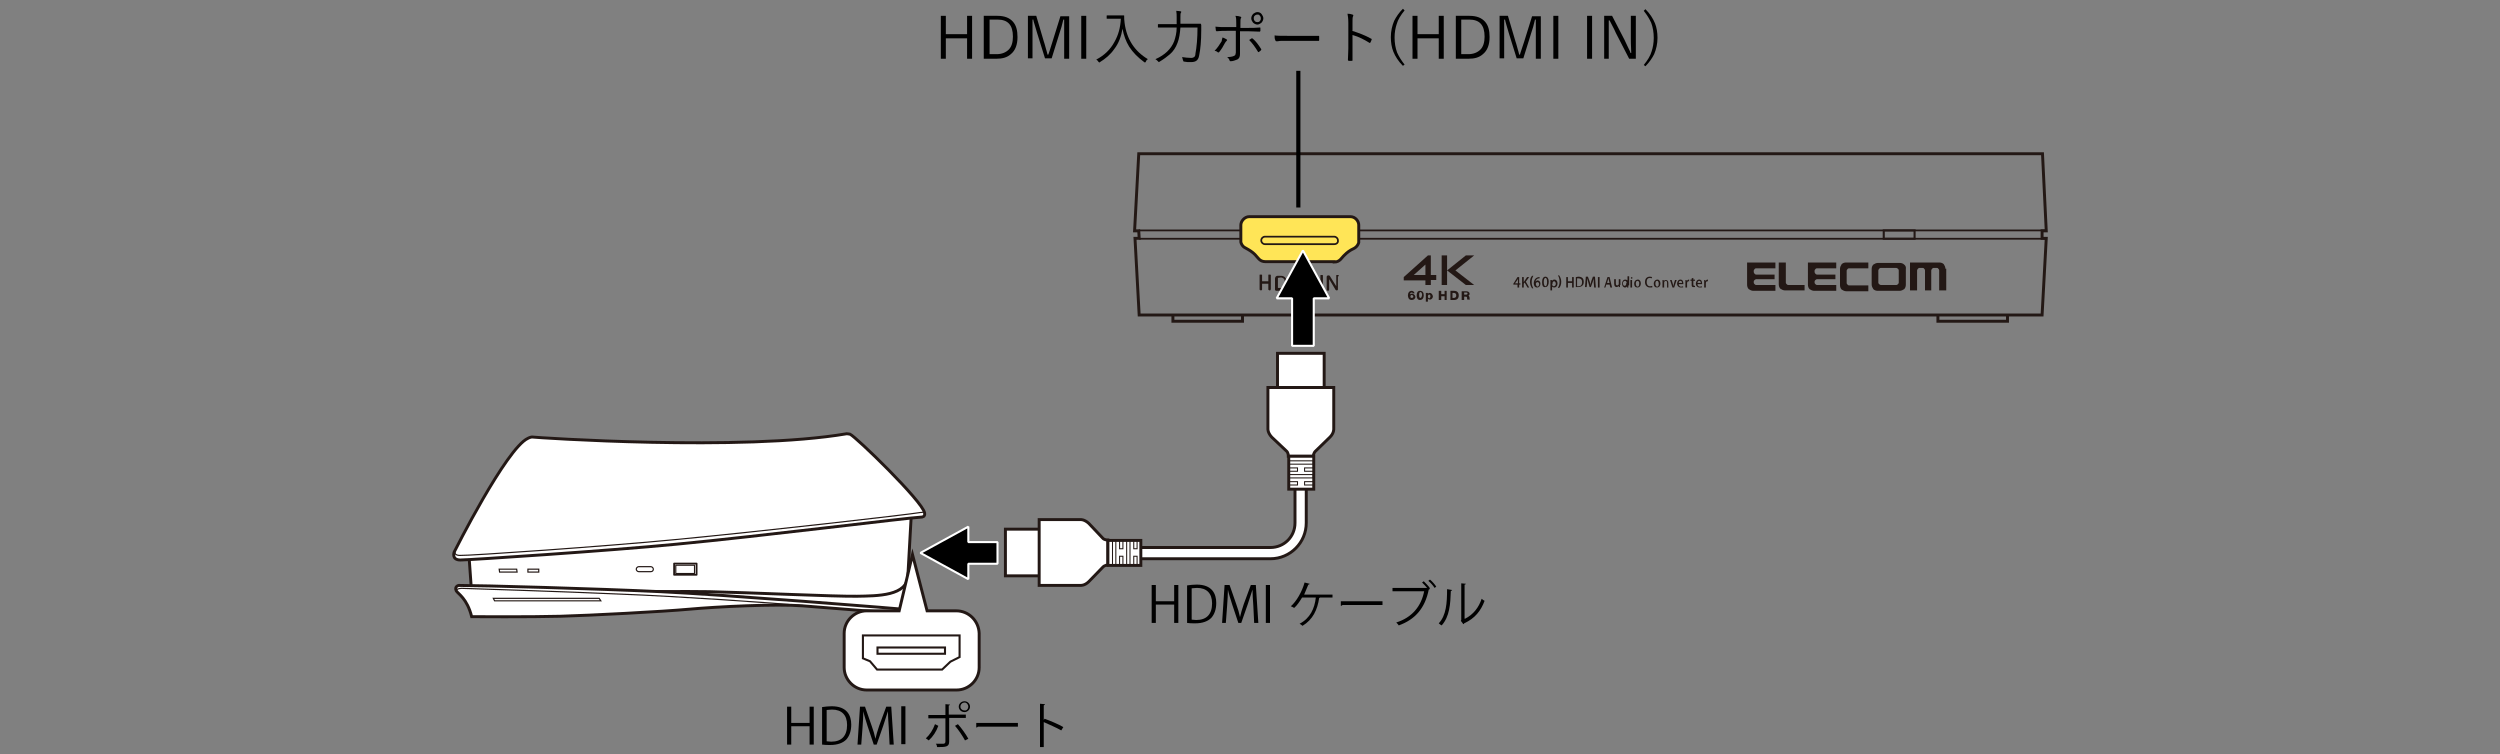 <?xml version="1.0" encoding="utf-8"?>
<!-- Generator: Adobe Illustrator 27.8.1, SVG Export Plug-In . SVG Version: 6.00 Build 0)  -->
<svg version="1.1" xmlns="http://www.w3.org/2000/svg" xmlns:xlink="http://www.w3.org/1999/xlink" x="0px" y="0px"
	 viewBox="0 0 600 181" enable-background="new 0 0 600 181" xml:space="preserve">
<rect x="0" y="0" width="600" height="181" fill="#808080" stroke="none"/>
<g id="レイヤー_1">
	<g>
		<g>
			<polygon stroke="#FFFFFF" stroke-width="0.5" stroke-miterlimit="1" points="232.4,130.1 232.4,126.4 220.9,132.7 232.4,139 
				232.4,135.3 239.4,135.3 239.4,130.1 			"/>
		</g>
		<path fill="#FFFFFF" stroke="#231815" stroke-width="0.709" d="M268.9,131.4h36c3.3,0,5.9-2.6,5.9-5.9v-20.9h2.7v20.9
			c0,4.7-3.8,8.6-8.6,8.6h-36"/>
		<g>
			<path fill="#231815" d="M305,69.4v-3.2c0-0.1,0-0.1,0-0.2c0,0-0.1-0.1-0.1-0.1c0,0-0.1,0-0.2,0c-0.1,0-0.1,0-0.2,0
				c0,0-0.1,0-0.1,0.1c0,0,0,0.1,0,0.2v1.3h-1.5v-1.3c0-0.1,0-0.1,0-0.2c0,0-0.1-0.1-0.1-0.1c0,0-0.1,0-0.2,0c-0.1,0-0.1,0-0.2,0
				c0,0-0.1,0-0.1,0.1c0,0,0,0.1,0,0.2v3.2c0,0.1,0,0.2,0.1,0.2c0,0,0.1,0.1,0.2,0.1c0.1,0,0.2,0,0.2-0.1c0.1,0,0.1-0.1,0.1-0.2
				v-1.3h1.5v1.3c0,0.1,0,0.2,0.1,0.2c0,0,0.1,0.1,0.2,0.1c0.1,0,0.2,0,0.2-0.1C304.9,69.6,305,69.5,305,69.4L305,69.4z M306.7,66.7
				C306.7,66.7,306.7,66.7,306.7,66.7C306.7,66.6,306.7,66.6,306.7,66.7l0.6-0.1c0.2,0,0.4,0,0.5,0.1c0.1,0.1,0.3,0.1,0.3,0.2
				c0.1,0.1,0.2,0.2,0.2,0.4c0,0.1,0.1,0.3,0.1,0.5c0,0.2,0,0.4-0.1,0.5c0,0.2-0.1,0.3-0.2,0.4c-0.1,0.1-0.2,0.2-0.3,0.3
				c-0.1,0.1-0.3,0.1-0.5,0.1h-0.5c0,0,0,0-0.1,0c0,0,0,0,0-0.1V66.7L306.7,66.7z M307.3,69.7c0.3,0,0.5,0,0.7-0.1
				c0.2-0.1,0.4-0.2,0.5-0.4c0.1-0.2,0.2-0.4,0.3-0.6c0.1-0.2,0.1-0.5,0.1-0.7c0-0.2,0-0.5-0.1-0.7c-0.1-0.2-0.2-0.4-0.3-0.5
				c-0.1-0.2-0.3-0.3-0.5-0.4c-0.2-0.1-0.4-0.1-0.7-0.1h-0.7c-0.1,0-0.2,0-0.3,0.1c-0.1,0-0.1,0.1-0.2,0.2c0,0.1-0.1,0.2-0.1,0.3
				v2.6c0,0.1,0,0.3,0.1,0.3c0.1,0.1,0.2,0.1,0.3,0.1H307.3L307.3,69.7z M313.1,66.4c0-0.1,0-0.1,0-0.2c0-0.1-0.1-0.1-0.1-0.1
				c0,0-0.1,0-0.2,0c-0.1,0-0.1,0-0.1,0c0,0-0.1,0-0.1,0.1c0,0-0.1,0.1-0.1,0.1l-1,1.7l-1-1.7c0-0.1-0.1-0.1-0.1-0.1
				c0,0-0.1-0.1-0.1-0.1c0,0-0.1,0-0.1,0c-0.1,0-0.1,0-0.2,0c0,0-0.1,0.1-0.1,0.1c0,0.1,0,0.1,0,0.2v3c0,0.1,0,0.1,0,0.2
				c0,0,0.1,0.1,0.1,0.1c0,0,0.1,0,0.2,0c0.1,0,0.1,0,0.2,0c0,0,0.1,0,0.1-0.1c0,0,0-0.1,0-0.2v-2.4h0l0.7,1.2c0,0,0,0.1,0.1,0.1
				c0,0,0.1,0.1,0.1,0.1c0,0,0.1,0,0.2,0c0.1,0,0.1,0,0.2,0c0,0,0.1,0,0.1-0.1c0,0,0.1-0.1,0.1-0.1l0.7-1.3h0v2.4c0,0.1,0,0.1,0,0.2
				c0,0,0,0.1,0.1,0.1c0,0,0.1,0,0.2,0c0.1,0,0.1,0,0.2,0c0,0,0.1,0,0.1-0.1c0,0,0-0.1,0-0.2V66.4L313.1,66.4z M314.8,66.3
				c0-0.1,0-0.1,0-0.2c0,0-0.1-0.1-0.1-0.1c0,0-0.1,0-0.2,0c-0.1,0-0.1,0-0.2,0c0,0-0.1,0-0.1,0.1c0,0,0,0.1,0,0.2v3.2
				c0,0.1,0,0.2,0.1,0.2c0,0,0.1,0.1,0.2,0.1c0.1,0,0.2,0,0.2-0.1c0.1,0,0.1-0.1,0.1-0.2V66.3L314.8,66.3z M317.5,66.3
				c0-0.1,0-0.1,0-0.2c0,0-0.1-0.1-0.1-0.1c0,0-0.1,0-0.2,0c-0.1,0-0.1,0-0.2,0c0,0-0.1,0-0.1,0.1c0,0,0,0.1,0,0.2v3.2
				c0,0.1,0,0.2,0.1,0.2c0,0,0.1,0.1,0.2,0.1c0.1,0,0.2,0,0.2-0.1c0.1,0,0.1-0.1,0.1-0.2V66.3L317.5,66.3z M321.3,66.3
				c0-0.1,0-0.1,0-0.2c0,0-0.1-0.1-0.1-0.1c0,0-0.1,0-0.2,0c-0.1,0-0.1,0-0.2,0c0,0-0.1,0-0.1,0.1c0,0,0,0.1,0,0.2v2.4l-1.5-2.4
				c0,0,0-0.1-0.1-0.1c0,0-0.1-0.1-0.1-0.1c0,0-0.1,0-0.2,0c-0.1,0-0.2,0-0.3,0.1c-0.1,0.1-0.1,0.2-0.1,0.3v3c0,0.1,0,0.2,0.1,0.2
				c0,0,0.1,0.1,0.2,0.1c0.1,0,0.2,0,0.2-0.1c0,0,0.1-0.1,0.1-0.2V67l1.5,2.5c0,0.1,0.1,0.1,0.1,0.1c0,0,0.1,0.1,0.2,0.1
				c0.1,0,0.2,0,0.2-0.1c0.1,0,0.1-0.1,0.1-0.2V66.3z"/>
			<g>
				<g>
					<path fill="#231815" d="M457,63.5c-0.3-0.3-0.7-0.4-1.1-0.4h-5.2c-0.4,0-0.8,0.2-1.1,0.4c-0.3,0.3-0.4,0.7-0.4,1.1v3.7
						c0,0.4,0.2,0.8,0.4,1.1c0.3,0.3,0.7,0.4,1.1,0.4h5.2c0.4,0,0.8-0.2,1.1-0.4c0.3-0.3,0.4-0.7,0.4-1.1v-3.7
						C457.5,64.1,457.3,63.7,457,63.5z M455.7,67.8c0,0.2-0.1,0.3-0.2,0.4c-0.1,0.1-0.2,0.2-0.4,0.2h-3.7c-0.1,0-0.3-0.1-0.4-0.2
						c-0.1-0.1-0.2-0.2-0.2-0.4v-2.9c0-0.1,0.1-0.3,0.2-0.4c0.1-0.1,0.2-0.2,0.4-0.2h3.7c0.1,0,0.3,0.1,0.4,0.2
						c0.1,0.1,0.2,0.2,0.2,0.4V67.8z"/>
					<path fill="#231815" d="M466.9,64.5c0-0.4-0.2-0.8-0.4-1.1c-0.3-0.3-0.7-0.4-1.1-0.4h-7v6.7h1.7v-4.8c0-0.1,0.1-0.3,0.2-0.4
						c0.1-0.1,0.2-0.2,0.4-0.2h0.7c0.1,0,0.3,0,0.4,0.2c0.1,0.1,0.2,0.2,0.2,0.4v4.8h1.5v-4.8c0-0.1,0.1-0.3,0.2-0.4
						c0.1-0.1,0.2-0.2,0.4-0.2h0.7c0.1,0,0.3,0,0.4,0.2c0.1,0.1,0.2,0.2,0.2,0.4v4.8h1.7V64.5z"/>
					<path fill="#231815" d="M441.6,64.5c0-0.4,0.2-0.8,0.4-1.1c0.3-0.3,0.7-0.4,1.1-0.4h5.3v1.4h-4.6c-0.1,0-0.3,0-0.4,0.2
						c-0.1,0.1-0.2,0.2-0.2,0.4v2.9c0,0.2,0.1,0.3,0.2,0.4c0.1,0.1,0.2,0.2,0.4,0.2h4.6v1.4h-5.3c-0.4,0-0.8-0.2-1.1-0.4
						c-0.3-0.3-0.4-0.7-0.4-1.1V64.5z"/>
					<path fill="#231815" d="M433.1,69.7h-4.7c-0.4,0-0.8-0.2-1.1-0.4c-0.3-0.3-0.4-0.7-0.4-1.1V63h1.7v4.8c0,0.2,0.1,0.3,0.2,0.4
						c0.1,0.1,0.2,0.2,0.4,0.2h3.9V69.7z"/>
					<path fill="#231815" d="M419.3,63h6.8v1.4h-4.6c-0.1,0-0.3,0-0.4,0.2c-0.1,0.1-0.2,0.2-0.2,0.4v0.3c0,0.1,0.1,0.3,0.2,0.4
						c0.1,0.1,0.2,0.2,0.4,0.2h4.4V67h-4.4c-0.1,0-0.3,0.1-0.4,0.2c-0.1,0.1-0.2,0.2-0.2,0.4v0.2c0,0.2,0.1,0.3,0.2,0.4
						c0.1,0.1,0.2,0.2,0.4,0.2h4.6v1.4h-5.3c-0.4,0-0.8-0.2-1.1-0.4c-0.3-0.3-0.4-0.7-0.4-1.1V63z"/>
					<path fill="#231815" d="M433.9,63h6.8v1.4h-4.6c-0.1,0-0.3,0-0.4,0.2c-0.1,0.1-0.2,0.2-0.2,0.4v0.3c0,0.1,0.1,0.3,0.2,0.4
						c0.1,0.1,0.2,0.2,0.4,0.2h4.4V67h-4.4c-0.1,0-0.3,0.1-0.4,0.2c-0.1,0.1-0.2,0.2-0.2,0.4v0.2c0,0.2,0.1,0.3,0.2,0.4
						c0.1,0.1,0.2,0.2,0.4,0.2h4.6v1.4h-5.3c-0.4,0-0.8-0.2-1.1-0.4c-0.3-0.3-0.4-0.7-0.4-1.1V63z"/>
				</g>
				<path fill="#231815" d="M443.1,66.4"/>
			</g>
			<g>
				<path fill="#231815" d="M364.6,69h-0.4v-0.7h-1v-0.2l1-1.6h0.4V68h0.3v0.3h-0.3V69z M363.6,68h0.7v-0.7c0-0.1,0-0.3,0-0.4h0
					c-0.1,0.2-0.1,0.3-0.2,0.4L363.6,68L363.6,68z"/>
				<path fill="#231815" d="M367,69h-0.4l-0.7-1.2l-0.2,0.3V69h-0.4v-2.5h0.4v1.2h0c0.1-0.1,0.1-0.2,0.2-0.3l0.6-0.9h0.5l-0.8,1.1
					L367,69z"/>
				<path fill="#231815" d="M367.7,69.2c-0.2-0.3-0.5-0.8-0.5-1.5c0-0.7,0.2-1.2,0.5-1.5h0.3c-0.2,0.4-0.4,0.8-0.4,1.5
					c0,0.7,0.2,1.1,0.4,1.5H367.7z"/>
				<path fill="#231815" d="M368.5,67.6c0.1-0.1,0.3-0.3,0.5-0.3c0.4,0,0.7,0.3,0.7,0.8c0,0.5-0.3,0.9-0.8,0.9c-0.5,0-0.8-0.4-0.8-1
					c0-0.5,0.2-0.9,0.4-1.1c0.3-0.3,0.6-0.4,1-0.4l0,0.3C368.8,66.8,368.6,67.2,368.5,67.6L368.5,67.6z M369.4,68.2
					c0-0.3-0.2-0.5-0.4-0.5c-0.2,0-0.4,0.2-0.4,0.4c0,0.4,0.2,0.7,0.5,0.7C369.2,68.7,369.4,68.5,369.4,68.2z"/>
				<path fill="#231815" d="M370.1,67.7c0-0.8,0.3-1.3,0.8-1.3c0.5,0,0.8,0.5,0.8,1.2c0,0.8-0.3,1.3-0.8,1.3
					C370.3,69,370.1,68.5,370.1,67.7z M371.3,67.7c0-0.6-0.1-1-0.4-1c-0.2,0-0.4,0.3-0.4,1c0,0.6,0.2,1,0.4,1
					C371.2,68.7,371.3,68.2,371.3,67.7z"/>
				<path fill="#231815" d="M372.5,67.4c0.1-0.2,0.3-0.3,0.6-0.3c0.4,0,0.7,0.4,0.7,0.9c0,0.7-0.4,1-0.8,1c-0.2,0-0.4-0.1-0.5-0.2h0
					v0.9h-0.4v-1.9c0-0.2,0-0.4,0-0.6h0.3L372.5,67.4L372.5,67.4z M372.5,68.2c0,0.3,0.2,0.5,0.4,0.5c0.3,0,0.5-0.3,0.5-0.6
					c0-0.3-0.2-0.6-0.4-0.6c-0.2,0-0.4,0.2-0.4,0.5V68.2z"/>
				<path fill="#231815" d="M374.2,66.1c0.2,0.3,0.5,0.8,0.5,1.5c0,0.7-0.2,1.2-0.5,1.5h-0.3c0.2-0.4,0.4-0.8,0.4-1.5
					c0-0.7-0.2-1.2-0.4-1.5H374.2z"/>
				<path fill="#231815" d="M377.7,69h-0.4v-1.1h-1V69h-0.4v-2.5h0.4v1h1v-1h0.4V69z"/>
				<path fill="#231815" d="M378.2,66.5c0.2,0,0.4-0.1,0.6-0.1c1.1,0,1.3,0.7,1.3,1.2v0c0,0.5-0.1,0.8-0.4,1c-0.2,0.2-0.6,0.3-1,0.3
					c-0.2,0-0.4,0-0.5,0V66.5z M378.6,68.7c0.1,0,0.2,0,0.2,0c0.6,0,0.9-0.3,0.9-1c0-0.6-0.3-0.9-0.9-0.9c-0.1,0-0.2,0-0.3,0V68.7z"
					/>
				<path fill="#231815" d="M383,69h-0.4l-0.1-1.1c0-0.3,0-0.7,0-1h0c-0.1,0.3-0.2,0.6-0.3,0.9l-0.4,1.1h-0.3l-0.3-1.1
					c-0.1-0.3-0.2-0.7-0.3-1h0c0,0.3,0,0.7,0,1.1l-0.1,1h-0.4l0.2-2.5h0.5l0.4,1.1c0.1,0.3,0.2,0.6,0.2,0.9h0
					c0.1-0.3,0.1-0.6,0.2-0.9l0.4-1.1h0.5L383,69z"/>
				<path fill="#231815" d="M383.5,66.5h0.4V69h-0.4V66.5z"/>
				<path fill="#231815" d="M386.9,69h-0.4l-0.2-0.7h-0.8l-0.2,0.7H385l0.8-2.5h0.5L386.9,69z M386.3,67.9l-0.2-0.7
					c0-0.2-0.1-0.3-0.1-0.5h0c0,0.2-0.1,0.3-0.1,0.5l-0.2,0.7H386.3z"/>
				<path fill="#231815" d="M388.8,68.4c0,0.2,0,0.4,0,0.5h-0.3l0-0.3h0c-0.1,0.1-0.3,0.3-0.5,0.3c-0.3,0-0.6-0.2-0.6-0.8v-1.1h0.4
					v1c0,0.3,0.1,0.5,0.3,0.5c0.2,0,0.4-0.1,0.4-0.4v-1.1h0.4V68.4z"/>
				<path fill="#231815" d="M390.8,68.5c0,0.2,0,0.4,0,0.5h-0.3l0-0.3h0c-0.1,0.2-0.3,0.3-0.5,0.3c-0.4,0-0.7-0.4-0.7-0.9
					c0-0.6,0.3-1,0.8-1c0.2,0,0.4,0.1,0.5,0.2h0v-1h0.4V68.5z M390.4,67.9c0-0.3-0.2-0.5-0.4-0.5c-0.3,0-0.5,0.3-0.5,0.6
					c0,0.4,0.2,0.6,0.4,0.6c0.2,0,0.4-0.2,0.4-0.5V67.9z"/>
				<path fill="#231815" d="M391.6,66.9c-0.1,0-0.2-0.1-0.2-0.2c0-0.1,0.1-0.2,0.2-0.2s0.2,0.1,0.2,0.2
					C391.8,66.8,391.7,66.9,391.6,66.9z M391.7,69h-0.4v-1.8h0.4V69z"/>
				<path fill="#231815" d="M393.8,68c0,0.7-0.4,1-0.8,1c-0.5,0-0.8-0.3-0.8-0.9c0-0.6,0.4-1,0.9-1C393.5,67.1,393.8,67.5,393.8,68z
					 M393,67.4c-0.3,0-0.4,0.3-0.4,0.7c0,0.4,0.2,0.7,0.4,0.7c0.3,0,0.4-0.3,0.4-0.7C393.5,67.8,393.3,67.4,393,67.4z"/>
				<path fill="#231815" d="M396.6,68.9c-0.1,0.1-0.3,0.1-0.6,0.1c-0.7,0-1.2-0.5-1.2-1.3c0-0.9,0.5-1.3,1.2-1.3
					c0.3,0,0.5,0.1,0.5,0.1l-0.1,0.3c-0.1,0-0.3-0.1-0.4-0.1c-0.5,0-0.8,0.3-0.8,1c0,0.6,0.3,1,0.8,1c0.2,0,0.3,0,0.5-0.1
					L396.6,68.9z"/>
				<path fill="#231815" d="M398.5,68c0,0.7-0.4,1-0.8,1c-0.5,0-0.8-0.3-0.8-0.9c0-0.6,0.4-1,0.9-1C398.2,67.1,398.5,67.5,398.5,68z
					 M397.7,67.4c-0.3,0-0.4,0.3-0.4,0.7c0,0.4,0.2,0.7,0.4,0.7c0.3,0,0.4-0.3,0.4-0.7C398.1,67.8,398,67.4,397.7,67.4z"/>
				<path fill="#231815" d="M400.5,69h-0.4v-1.1c0-0.3-0.1-0.5-0.3-0.5c-0.2,0-0.4,0.2-0.4,0.4V69H399v-1.3c0-0.2,0-0.4,0-0.5h0.3
					l0,0.3h0c0.1-0.2,0.3-0.3,0.5-0.3c0.3,0,0.6,0.2,0.6,0.7V69z"/>
				<path fill="#231815" d="M402.4,67.2l-0.6,1.8h-0.4l-0.6-1.8h0.4l0.3,1c0,0.2,0.1,0.3,0.1,0.5h0c0-0.2,0.1-0.3,0.1-0.5l0.3-1
					H402.4z"/>
				<path fill="#231815" d="M404,68.9c-0.1,0.1-0.3,0.1-0.6,0.1c-0.5,0-0.9-0.4-0.9-0.9c0-0.5,0.3-1,0.8-1c0.5,0,0.7,0.4,0.7,0.9
					c0,0.1,0,0.1,0,0.2h-1.1c0,0.4,0.3,0.6,0.5,0.6c0.2,0,0.3,0,0.5-0.1L404,68.9z M403.7,67.9c0-0.2-0.1-0.5-0.4-0.5
					c-0.3,0-0.4,0.3-0.4,0.5H403.7z"/>
				<path fill="#231815" d="M405.4,67.5c0,0-0.1,0-0.1,0c-0.3,0-0.4,0.2-0.4,0.5v1h-0.4v-1.3c0-0.2,0-0.4,0-0.5h0.3l0,0.3h0
					c0.1-0.2,0.3-0.4,0.5-0.4c0,0,0.1,0,0.1,0V67.5z"/>
				<path fill="#231815" d="M406,66.8l0.4-0.1v0.4h0.4v0.3h-0.4v0.9c0,0.2,0.1,0.3,0.2,0.3c0.1,0,0.1,0,0.2,0l0,0.3
					c-0.1,0-0.2,0-0.3,0c-0.2,0-0.3,0-0.4-0.1c-0.1-0.1-0.1-0.2-0.1-0.5v-0.9h-0.3v-0.3h0.3V66.8z"/>
				<path fill="#231815" d="M408.5,68.9c-0.1,0.1-0.3,0.1-0.6,0.1c-0.5,0-0.9-0.4-0.9-0.9c0-0.5,0.3-1,0.8-1c0.5,0,0.7,0.4,0.7,0.9
					c0,0.1,0,0.1,0,0.2h-1.1c0,0.4,0.3,0.6,0.5,0.6c0.2,0,0.3,0,0.5-0.1L408.5,68.9z M408.2,67.9c0-0.2-0.1-0.5-0.4-0.5
					c-0.3,0-0.4,0.3-0.4,0.5H408.2z"/>
				<path fill="#231815" d="M409.9,67.5c0,0-0.1,0-0.1,0c-0.3,0-0.4,0.2-0.4,0.5v1H409v-1.3c0-0.2,0-0.4,0-0.5h0.3l0,0.3h0
					c0.1-0.2,0.3-0.4,0.5-0.4c0,0,0.1,0,0.1,0V67.5z"/>
			</g>
			<g>
				<g>
					<path fill="#231815" d="M342.1,68.4h1.3v-1.2h1.3V66h-1.3v-4.7h-0.7l-5.8,5.2v0.8h5.2V68.4z M339.3,66l2.8-2.5V66H339.3z"/>
					<polygon fill="#231815" points="347.3,68.4 347.3,64.9 351.8,68.4 353.8,68.4 349.3,64.9 353.8,61.3 351.8,61.3 347.3,64.9 
						347.3,61.3 346,61.3 346,68.4 					"/>
				</g>
				<g>
					<g>
						<path fill="#231815" d="M338.9,70.5c-0.2,0-0.4,0-0.5,0.2h0c0-0.2,0.1-0.5,0.4-0.5c0,0,0.1,0,0.1,0c0.1,0,0.1,0.1,0.1,0.2h0.5
							c-0.1-0.4-0.4-0.6-0.7-0.6c-0.6,0-0.9,0.5-0.9,1.1c0,0.5,0.2,1.1,0.9,1.1c0.5,0,0.9-0.3,0.9-0.8
							C339.6,70.8,339.3,70.5,338.9,70.5z M338.8,71.5c-0.2,0-0.3-0.1-0.3-0.3c0-0.2,0.1-0.4,0.3-0.4c0.2,0,0.4,0.2,0.4,0.4
							C339.2,71.4,339,71.5,338.8,71.5z"/>
						<path fill="#231815" d="M340.8,69.8c-0.6,0-0.8,0.5-0.8,1.1c0,0.6,0.2,1.1,0.8,1.1c0.6,0,0.9-0.5,0.9-1.1
							C341.7,70.3,341.5,69.8,340.8,69.8z M340.9,71.5c-0.3,0-0.3-0.4-0.3-0.7c0-0.3,0-0.7,0.3-0.7c0.3,0,0.4,0.4,0.4,0.7
							C341.2,71.1,341.2,71.5,340.9,71.5z"/>
						<path fill="#231815" d="M343.1,70.3c-0.2,0-0.3,0.1-0.4,0.2h0v-0.2h-0.5v2.1h0.5v-0.7h0c0.1,0.1,0.3,0.2,0.5,0.2
							c0.4,0,0.7-0.4,0.7-0.8C343.8,70.7,343.6,70.3,343.1,70.3z M343,71.6c-0.2,0-0.3-0.2-0.3-0.5c0-0.3,0.2-0.4,0.3-0.4
							c0.2,0,0.3,0.2,0.3,0.4C343.3,71.3,343.2,71.6,343,71.6z"/>
					</g>
					<g>
						<polygon fill="#231815" points="345.3,69.8 345.9,69.8 345.9,70.6 346.7,70.6 346.7,69.8 347.2,69.8 347.2,72 346.7,72 
							346.7,71.1 345.9,71.1 345.9,72 345.3,72 						"/>
						<path fill="#231815" d="M349,69.8h-0.9V72h0.9c0.7,0,1.1-0.4,1.1-1.1C350.1,70.2,349.7,69.8,349,69.8z M348.9,71.5h-0.3v-1.2
							h0.3c0.4,0,0.6,0.2,0.6,0.6C349.5,71.3,349.3,71.5,348.9,71.5z"/>
						<path fill="#231815" d="M352.7,71.5c0-0.2-0.1-0.5-0.3-0.5v0c0.2-0.1,0.3-0.3,0.3-0.5c0-0.4-0.4-0.6-0.8-0.6h-1.1V72h0.6v-0.8
							h0.4c0.3,0,0.3,0.2,0.3,0.4c0,0.1,0,0.3,0.1,0.3h0.6C352.7,71.9,352.7,71.6,352.7,71.5z M351.9,70.7h-0.5v-0.5h0.5
							c0.2,0,0.3,0.1,0.3,0.2C352.2,70.6,352.1,70.7,351.9,70.7z"/>
					</g>
				</g>
			</g>
			<polygon fill="none" stroke="#231815" stroke-width="0.709" stroke-miterlimit="22.926" points="273.3,36.9 490.2,36.9 
				491.1,55.4 490.1,55.4 490.1,57.2 491.1,57.2 490.1,75.6 273.4,75.6 272.4,57.2 273.4,57.2 273.3,55.4 272.3,55.4 			"/>
			
				<line fill="none" stroke="#231815" stroke-width="0.425" stroke-miterlimit="22.926" x1="273.3" y1="55.3" x2="297.8" y2="55.3"/>
			
				<line fill="none" stroke="#231815" stroke-width="0.425" stroke-miterlimit="22.926" x1="273.4" y1="57.3" x2="297.8" y2="57.3"/>
			
				<line fill="none" stroke="#231815" stroke-width="0.425" stroke-miterlimit="22.926" x1="491" y1="55.3" x2="326.1" y2="55.3"/>
			
				<line fill="none" stroke="#231815" stroke-width="0.425" stroke-miterlimit="22.926" x1="490.9" y1="57.3" x2="326.1" y2="57.3"/>
			<g>
				<path fill="#FFE557" stroke="#231815" stroke-width="0.709" d="M320.2,62.9c1.4,0,1.8-1.1,2.5-1.7c0.6-0.6,1.2-1.1,2.3-1.6
					c0.9-0.5,1.1-1.4,1.1-1.4V54c0-0.9-0.8-2-2-2h-24.3c-1.1,0-2,1.1-2,2v4.1c0,0,0.2,1,1.1,1.4c1.1,0.6,1.7,1,2.3,1.6
					c0.7,0.7,1.1,1.7,2.5,1.7H320.2z"/>
				<path fill="none" stroke="#231815" stroke-width="0.425" stroke-miterlimit="22.926" d="M320.2,58.6h-16.6
					c-0.5,0-0.9-0.4-0.9-0.9v0c0-0.5,0.4-0.9,0.9-0.9h16.6c0.5,0,0.9,0.4,0.9,0.9v0C321.2,58.2,320.8,58.6,320.2,58.6z"/>
			</g>
			<rect x="452.1" y="55.3" fill="none" stroke="#231815" stroke-width="0.5" width="7.4" height="2"/>
			<polyline fill="none" stroke="#231815" stroke-width="0.709" stroke-miterlimit="22.926" points="281.5,75.8 281.5,77.1 
				298.2,77.1 298.2,75.8 			"/>
			<polyline fill="none" stroke="#231815" stroke-width="0.709" stroke-miterlimit="22.926" points="465.1,75.8 465.1,77.1 
				481.8,77.1 481.8,75.8 			"/>
		</g>
		<g>
			<rect x="241.3" y="127" fill="#FFFFFF" stroke="#231815" stroke-width="0.709" width="11.1" height="11.2"/>
			<path fill="#FFFFFF" stroke="#231815" stroke-width="0.709" d="M266,135.6c-0.9,0-1.3,0.5-1.3,0.5l-3.4,3.5c-1,1-2,0.9-2,0.9
				h-9.9v-15.8h9.9c0,0,0.9-0.1,2,0.9l3.4,3.6c0,0,0.3,0.4,1.2,0.4V135.6z"/>
			<rect x="265.9" y="129.7" fill="#FFFFFF" stroke="#231815" stroke-width="0.709" width="7.9" height="6"/>
			<rect x="268.7" y="129.6" fill="none" stroke="#231815" stroke-width="0.25" width="0.8" height="2.1"/>
			<rect x="267" y="129.7" fill="none" stroke="#231815" stroke-width="0.25" width="0.8" height="5.9"/>
			<rect x="268.7" y="133.5" fill="none" stroke="#231815" stroke-width="0.25" width="0.8" height="2.2"/>
			<rect x="272.1" y="129.6" fill="none" stroke="#231815" stroke-width="0.25" width="0.8" height="2.1"/>
			<rect x="270.4" y="129.7" fill="none" stroke="#231815" stroke-width="0.25" width="0.8" height="5.9"/>
			<rect x="272.1" y="133.5" fill="none" stroke="#231815" stroke-width="0.25" width="0.8" height="2.2"/>
		</g>
		<g>
			<rect x="306.6" y="84.8" fill="#FFFFFF" stroke="#231815" stroke-width="0.709" width="11.2" height="11.1"/>
			<path fill="#FFFFFF" stroke="#231815" stroke-width="0.709" d="M315.2,109.6c0-0.9,0.5-1.3,0.5-1.3l3.5-3.4c1-1,0.9-2,0.9-2
				v-9.9h-15.8v9.9c0,0-0.1,0.9,0.9,2l3.6,3.4c0,0,0.4,0.3,0.4,1.2H315.2z"/>
			<rect x="309.3" y="109.5" fill="#FFFFFF" stroke="#231815" stroke-width="0.709" width="6" height="7.9"/>
			<rect x="309.3" y="112.3" fill="none" stroke="#231815" stroke-width="0.25" width="2.1" height="0.8"/>
			<rect x="309.3" y="110.6" fill="none" stroke="#231815" stroke-width="0.25" width="5.9" height="0.8"/>
			<rect x="313.1" y="112.3" fill="none" stroke="#231815" stroke-width="0.25" width="2.2" height="0.8"/>
			<rect x="309.3" y="115.6" fill="none" stroke="#231815" stroke-width="0.25" width="2.1" height="0.8"/>
			<rect x="309.3" y="113.9" fill="none" stroke="#231815" stroke-width="0.25" width="5.9" height="0.8"/>
			<rect x="313.1" y="115.6" fill="none" stroke="#231815" stroke-width="0.25" width="2.2" height="0.8"/>
		</g>
		<g>
			<path fill="#FFFFFF" stroke="#231815" stroke-width="0.709" stroke-linejoin="round" stroke-miterlimit="10" d="M222.4,147
				c0,0-5.9-13.2-6.6-15.2l-65.6,2.1l3.8,11.2c0,0,26.6-1.2,34.7-0.6C196.8,145.1,222.4,147,222.4,147z"/>
			<path fill="#FFFFFF" stroke="#231815" stroke-width="0.709" stroke-miterlimit="10" d="M112.3,129.8l0.9,12.6
				c0,0,47.6-0.6,57-0.4c9.3,0.2,30.7,1.2,35.5,1.1c4.8-0.1,12.2,0,12.2-5.1l1-17.9L112.3,129.8z"/>
			<path fill="#FFFFFF" stroke="#231815" stroke-width="0.709" stroke-miterlimit="10" d="M222.1,146.7c-7.9-0.8-49-4-63.6-4.7
				c-14.7-0.7-43.2-1.5-48.4-1.5c0,0-1.1,0.2-0.6,1.3c0.4,0.7,2.6,1.8,3.7,6.2c0,0,14.1,0.1,21.3-0.1c7.2-0.2,24.4-1.1,31-1.7
				c6.6-0.6,20.7-1.3,27.1-0.8c6.4,0.5,29.1,2.3,29.1,2.3s0.7,0.2,0.7-0.3C222.5,146.9,222.1,146.7,222.1,146.7z"/>
			<path fill="none" stroke="#231815" stroke-width="0.283" stroke-miterlimit="10" d="M109.7,142c0,0-0.7-0.7,1.1-0.8
				c0,0,25.3,0.8,38.4,1.4c13,0.5,35.1,2,45.6,2.9"/>
			<path fill="#FFFFFF" stroke="#231815" stroke-width="0.709" stroke-miterlimit="10" d="M221.9,123.1c0.2,1-0.7,1-0.7,1
				c-2.9,0.1-38.8,4.6-58.8,6.5c-16.4,1.6-49.9,3.8-51.9,3.8c-2.2,0-1.5-1.9-1.5-1.9s12.5-24.9,17.7-27.3c0,0,0.7-0.4,1.2-0.3
				c0.5,0.1,50.2,3.5,75.3-0.8c0,0,0.2,0,0.8,0.1C205.4,104.8,221.4,120.3,221.9,123.1z"/>
			<path fill="none" stroke="#231815" stroke-width="0.283" stroke-miterlimit="10" d="M221.8,122.4c0.2,0.6-0.7,0.6-0.9,0.6
				c-2.8,0.5-38.8,4.6-58.8,6.5c-16.4,1.6-49.7,3.9-51.7,3.8c-0.2,0-1.6,0-1.1-1.1"/>
			<polygon fill="none" stroke="#231815" stroke-width="0.283" stroke-miterlimit="10" points="124.1,137.3 119.9,137.3 
				119.8,136.6 124,136.6 			"/>
			<polygon fill="none" stroke="#231815" stroke-width="0.283" stroke-miterlimit="10" points="129.3,137.3 126.7,137.3 
				126.7,136.6 129.3,136.6 			"/>
			
				<rect x="163.1" y="133.9" transform="matrix(6.123234e-17 -1 1 6.123234e-17 27.884 301.053)" fill="none" stroke="#231815" stroke-width="0.425" stroke-linejoin="round" stroke-miterlimit="10" width="2.7" height="5.4"/>
			
				<rect x="163.4" y="134.3" transform="matrix(6.123234e-17 -1 1 6.123234e-17 27.887 301.043)" fill="none" stroke="#231815" stroke-width="0.283" stroke-linejoin="round" stroke-miterlimit="10" width="2" height="4.5"/>
			<path fill="none" stroke="#231815" stroke-width="0.283" stroke-linejoin="round" stroke-miterlimit="10" d="M156.2,137.2h-2.9
				c-0.3,0-0.6-0.3-0.6-0.6l0,0c0-0.3,0.3-0.6,0.6-0.6h2.9c0.3,0,0.6,0.3,0.6,0.6l0,0C156.8,136.9,156.6,137.2,156.2,137.2z"/>
			<polygon fill="none" stroke="#231815" stroke-width="0.283" stroke-miterlimit="10" points="144.2,144.2 118.7,144.2 
				118.4,143.6 143.8,143.6 			"/>
		</g>
		<g>
			<polygon stroke="#FFFFFF" stroke-width="0.5" stroke-miterlimit="1" points="310.1,71.6 306.4,71.6 312.7,60.1 319,71.6 
				315.3,71.6 315.3,83 310.1,83 			"/>
		</g>
	</g>
</g>
<g id="レイヤー_2">
	<g>
		<path d="M233.3,3.8v10.3h-1.2V9.2H227v4.9h-1.2V3.8h1.2v4.4h5.1V3.8H233.3z"/>
		<path d="M236.2,3.8h3.2c1.7,0,2.9,0.5,3.7,1.4c0.8,0.9,1.1,2.1,1.1,3.7c0,1.8-0.5,3.2-1.6,4.1c-0.9,0.8-2,1.1-3.5,1.1h-3V3.8z
			 M237.5,4.7v8.3h1.7c1.2,0,2.2-0.4,2.9-1.1s1-1.8,1-3.1c0-2.8-1.2-4.1-3.7-4.1H237.5z"/>
		<path d="M256.6,3.8v10.3h-1.2V8l0-3.3h-0.2c-0.3,1.3-0.6,2.4-0.9,3.2l-1.9,6.1h-1.6l-1.9-6.1c-0.1-0.4-0.3-1-0.5-1.7
			C248.2,5.5,248,5,248,4.7h-0.2c0,0.2,0,0.3,0,0.5l0,2.8v6h-1.1V3.8h2l1.8,6.1c0.1,0.3,0.3,0.9,0.5,1.7c0.2,0.6,0.3,1.1,0.4,1.5
			h0.2c0.1-0.2,0.4-1.2,1-3.1l1.9-6.1H256.6z"/>
		<path d="M260.7,3.8v10.3h-1.2V3.8H260.7z"/>
		<path d="M275.5,14.2c-0.2,0.1-0.4,0.3-0.5,0.6c-0.1,0.1-0.1,0.2-0.2,0.2c0,0-0.1,0-0.2-0.1c-1.5-1.1-2.7-2.3-3.6-3.7
			c-0.8-1.3-1.3-2.7-1.6-4.3c-0.3,1.8-0.9,3.5-2,4.9c-0.9,1.3-2.1,2.3-3.4,3.1c-0.1,0.1-0.2,0.1-0.2,0.1c0,0-0.1-0.1-0.2-0.2
			c-0.1-0.2-0.3-0.4-0.5-0.5c1.9-1,3.4-2.4,4.4-4.3c0.9-1.6,1.4-3.4,1.5-5.5h-2l-1.3,0c-0.1,0-0.1,0-0.1-0.1V3.8
			c0-0.1,0-0.1,0.1-0.1l1.3,0h1.4l1.3,0c0.1,0,0.1,0,0.1,0.1c0,0.5,0,1.1,0.1,1.7C270.4,9.4,272.3,12.3,275.5,14.2z"/>
		<path d="M288.3,6c0,0.3,0,0.7,0,1.2c0,2.6-0.2,4.7-0.5,6.1c-0.1,0.7-0.4,1.1-0.7,1.3c-0.3,0.2-0.7,0.3-1.2,0.3c-0.1,0-0.3,0-0.3,0
			c-0.5,0-0.9,0-1.3-0.1c-0.1,0-0.2,0-0.3-0.1c0,0,0-0.1-0.1-0.3c-0.1-0.3-0.1-0.5-0.2-0.7c0.7,0.1,1.5,0.2,2.2,0.2
			c0.3,0,0.5-0.1,0.7-0.2c0.2-0.2,0.3-0.4,0.3-0.8c0.3-1.6,0.5-3.7,0.5-6.3h-4.1c-0.1,1.4-0.3,2.7-0.7,3.7c-0.4,1.1-1,2-1.8,2.7
			c-0.7,0.6-1.5,1.2-2.5,1.8c-0.1,0.1-0.2,0.1-0.2,0.1c0,0-0.1-0.1-0.2-0.2c-0.2-0.2-0.4-0.4-0.6-0.5c2.3-1,3.8-2.5,4.5-4.3
			c0.3-0.9,0.6-2,0.6-3.3h-2.4l-2,0c-0.1,0-0.1,0-0.1-0.1V5.9c0-0.1,0-0.1,0.1-0.1l2,0h2.4c0-0.3,0-0.9,0-1.5c0-0.7,0-1.2-0.1-1.7
			c0.4,0,0.8,0.1,1,0.1c0.1,0,0.2,0.1,0.2,0.1c0,0.1,0,0.2-0.1,0.3c-0.1,0.1-0.1,0.5-0.1,1.1c0,0.7,0,1.2,0,1.5h2.9l2,0
			C288.2,5.8,288.3,5.9,288.3,6z"/>
		<path d="M293.4,9c0.4,0.1,0.7,0.3,0.9,0.4c0.1,0.1,0.2,0.1,0.2,0.2c0,0,0,0.1-0.1,0.2c-0.1,0.1-0.3,0.3-0.4,0.5
			c-0.4,0.8-0.9,1.6-1.4,2.2c-0.1,0.1-0.2,0.1-0.2,0.1c0,0-0.1,0-0.2-0.1c-0.2-0.2-0.5-0.3-0.7-0.3c0.7-0.7,1.2-1.5,1.7-2.3
			C293.2,9.7,293.3,9.4,293.4,9z M296.7,6.6V5.7c0-0.9,0-1.5-0.2-1.9c0.5,0,0.9,0.1,1.2,0.2c0.1,0,0.2,0.1,0.2,0.2
			c0,0.1,0,0.1-0.1,0.2c-0.1,0.2-0.1,0.6-0.1,1.4v0.9h1.8c1,0,1.9,0,2.9-0.1c0,0,0,0,0,0c0.1,0,0.1,0.1,0.1,0.2c0,0.3,0,0.5,0,0.6
			c0,0.1-0.1,0.2-0.2,0.2c-0.8,0-1.8-0.1-2.9-0.1h-1.8v2.4l0,3.1c0,0.6-0.2,1.1-0.7,1.3c-0.5,0.2-1,0.4-1.6,0.4c0,0,0,0,0,0
			c-0.1,0-0.2-0.1-0.2-0.2c-0.1-0.3-0.3-0.6-0.6-0.8c0.7,0,1.3-0.1,1.7-0.3c0.2-0.1,0.3-0.2,0.3-0.3c0-0.1,0.1-0.3,0.1-0.5V7.4h-2.2
			c-0.7,0-1.5,0-2.4,0.1c0,0,0,0,0,0c-0.1,0-0.1-0.1-0.2-0.2c0-0.4-0.1-0.7-0.1-0.9c0.8,0.1,1.6,0.1,2.6,0.1H296.7z M299.8,9.6
			c0.2-0.1,0.4-0.3,0.6-0.4c0,0,0.1,0,0.1,0c0,0,0.1,0,0.2,0.1c0.7,0.6,1.3,1.4,2,2.5c0,0.1,0,0.1,0,0.1c0,0,0,0.1-0.1,0.2
			c-0.2,0.2-0.4,0.3-0.5,0.4c0,0-0.1,0-0.1,0c0,0-0.1,0-0.1-0.1C301.3,11.4,300.6,10.4,299.8,9.6z M301.8,2.9c0.4,0,0.8,0.2,1,0.5
			c0.2,0.3,0.4,0.6,0.4,1c0,0.4-0.2,0.8-0.5,1.1c-0.3,0.2-0.6,0.4-0.9,0.4c-0.4,0-0.8-0.2-1.1-0.5c-0.2-0.3-0.4-0.6-0.4-1
			c0-0.4,0.2-0.8,0.5-1.1C301.1,3.1,301.4,2.9,301.8,2.9z M301.8,3.5c-0.3,0-0.5,0.1-0.7,0.3c-0.2,0.2-0.2,0.4-0.2,0.6
			c0,0.3,0.1,0.5,0.3,0.7c0.2,0.2,0.4,0.2,0.6,0.2c0.3,0,0.5-0.1,0.6-0.3c0.2-0.2,0.2-0.4,0.2-0.6c0-0.3-0.1-0.5-0.3-0.7
			C302.2,3.5,302,3.5,301.8,3.5z"/>
		<path d="M305.9,8.5c0.6,0.1,1.7,0.1,3.1,0.1h4.3c1,0,2,0,3.1,0c0,0,0.1,0,0.1,0c0.1,0,0.1,0.1,0.1,0.2c0,0.1,0,0.2,0,0.4
			c0,0.1,0,0.3,0,0.4c0,0.1,0,0.2-0.1,0.2c0,0,0,0-0.1,0c-0.7,0-1.7,0-3,0h-5.2c-0.6,0-1.1,0-1.5,0.1c-0.1,0-0.2,0-0.3,0
			c-0.1,0-0.1,0-0.1,0c-0.1,0-0.2-0.1-0.2-0.2C305.9,9.3,305.9,9,305.9,8.5z"/>
		<path d="M324.5,7.4c1.6,0.5,3.2,1.1,4.6,1.9c0.1,0,0.1,0.1,0.1,0.1c0,0,0,0.1,0,0.1c-0.1,0.3-0.2,0.5-0.3,0.7
			c-0.1,0.1-0.1,0.1-0.1,0.1c0,0-0.1,0-0.1,0c-1.3-0.8-2.6-1.5-4.1-1.9v3.2c0,0.4,0,0.9,0,1.5c0,0.8,0,1.3,0,1.4c0,0,0,0,0,0
			c0,0.1-0.1,0.1-0.2,0.1c-0.1,0-0.2,0-0.3,0c-0.1,0-0.3,0-0.4,0c-0.1,0-0.2-0.1-0.2-0.2c0-0.8,0.1-1.8,0.1-2.8V5.5
			c0-1-0.1-1.7-0.2-2.2c0.6,0,0.9,0.1,1.2,0.2c0.1,0,0.2,0.1,0.2,0.2c0,0,0,0.1-0.1,0.3c-0.1,0.2-0.1,0.7-0.1,1.6V7.4z"/>
		<path d="M337.1,2.5c-0.9,1.1-1.6,2.2-1.9,3.3c-0.3,0.9-0.5,2-0.5,3.2c0,1.3,0.2,2.5,0.6,3.6c0.4,0.9,1,1.9,1.8,2.9l-0.4,0.3
			c-1.1-1.1-1.8-2.2-2.3-3.4c-0.4-1-0.6-2.2-0.6-3.5c0-1.4,0.3-2.7,0.8-3.9c0.5-1,1.2-2,2.1-2.9L337.1,2.5z"/>
		<path d="M346.5,3.8v10.3h-1.2V9.2h-5.1v4.9H339V3.8h1.2v4.4h5.1V3.8H346.5z"/>
		<path d="M349.5,3.8h3.2c1.7,0,2.9,0.5,3.7,1.4c0.8,0.9,1.1,2.1,1.1,3.7c0,1.8-0.5,3.2-1.6,4.1c-0.9,0.8-2,1.1-3.5,1.1h-3V3.8z
			 M350.7,4.7v8.3h1.7c1.2,0,2.2-0.4,2.9-1.1c0.7-0.7,1-1.8,1-3.1c0-2.8-1.2-4.1-3.7-4.1H350.7z"/>
		<path d="M369.8,3.8v10.3h-1.2V8l0-3.3h-0.2c-0.3,1.3-0.6,2.4-0.9,3.2l-1.9,6.1H364l-1.9-6.1c-0.1-0.4-0.3-1-0.5-1.7
			c-0.2-0.8-0.4-1.3-0.4-1.5h-0.2c0,0.2,0,0.3,0,0.5l0,2.8v6h-1.1V3.8h2l1.8,6.1c0.1,0.3,0.3,0.9,0.5,1.7c0.2,0.6,0.3,1.1,0.4,1.5
			h0.2c0-0.2,0.4-1.2,1-3.1l1.9-6.1H369.8z"/>
		<path d="M374,3.8v10.3h-1.2V3.8H374z"/>
		<path d="M382.1,3.8v10.3h-1.2V3.8H382.1z"/>
		<path d="M392.6,3.8v10.3H391l-3.2-6.2c0-0.1-0.5-1.1-1.5-3h-0.2c0,0.2,0,0.8,0,1.8c0,0.6,0,1.1,0,1.5v5.9H385V3.8h1.9l3,5.8
			c0.2,0.5,0.5,1,0.8,1.7c0.4,0.8,0.6,1.2,0.6,1.4h0.2c-0.1-2-0.1-3.1-0.1-3.4V3.8H392.6z"/>
		<path d="M394.9,2.2c1.1,1.1,1.8,2.2,2.3,3.4c0.4,1,0.6,2.2,0.6,3.5c0,1.4-0.3,2.7-0.8,3.9c-0.5,1-1.2,2-2.1,2.9l-0.4-0.3
			c0.9-1.1,1.6-2.2,1.9-3.3c0.3-0.9,0.5-2,0.5-3.2c0-1.3-0.2-2.5-0.6-3.6c-0.4-0.9-1-1.9-1.8-2.9L394.9,2.2z"/>
	</g>
	<line fill="none" stroke="#000000" stroke-miterlimit="10" x1="311.6" y1="17" x2="311.6" y2="49.8"/>
	<g>
		<path d="M195.3,178.7h-1v-4.4h-4.4v4.4h-1v-9.1h1v3.9h4.4v-3.9h1V178.7z"/>
		<path d="M197.3,169.7c0.7-0.1,1.5-0.2,2.3-0.2c3.7,0,4.7,2.2,4.7,4.4c0,1.5-0.4,2.7-1.2,3.6c-0.8,0.8-2.1,1.3-3.8,1.3
			c-0.8,0-1.4,0-2-0.1V169.7z M198.3,177.9c0.3,0,0.7,0.1,1.2,0.1c2.5,0,3.8-1.4,3.8-4c0-2.4-1.3-3.7-3.6-3.7c-0.6,0-1,0.1-1.3,0.1
			V177.9z"/>
		<path d="M214.5,178.7h-1l-0.2-4.1c-0.1-1.3-0.2-3-0.2-3.9h0c-0.3,1-0.7,2.2-1.1,3.4l-1.6,4.6h-0.7l-1.5-4.5
			c-0.4-1.3-0.8-2.5-1-3.5h0c0,1.1-0.1,2.6-0.2,4l-0.3,4h-0.9l0.6-9.1h1.2l1.6,4.6c0.4,1.1,0.7,2.1,0.9,3.1h0
			c0.2-0.9,0.5-1.9,0.9-3.1l1.7-4.6h1.2L214.5,178.7z"/>
		<path d="M216.3,169.5h1v9.1h-1V169.5z"/>
		<path d="M225.2,174.2c-0.5,1.4-1.3,2.6-2.3,3.5l-0.7-0.5c0.9-0.8,1.7-2,2.2-3.4L225.2,174.2z M227.8,172.4v5.6
			c0,1.3-0.9,1.3-2.9,1.3c0-0.2-0.1-0.6-0.3-0.8c0.3,0,0.7,0,1.1,0h0.7c0.3,0,0.5-0.2,0.5-0.5v-5.6h-4.1v-0.8h4.1V169l1.1,0.1
			c0,0.1-0.1,0.2-0.3,0.2v2.2h4.1v0.8H227.8z M229.9,173.8c0.9,1,1.9,2.4,2.5,3.5l-0.8,0.4c-0.6-1.1-1.6-2.6-2.4-3.5L229.9,173.8z
			 M231.5,168.3c0.7,0,1.3,0.6,1.3,1.3s-0.6,1.3-1.3,1.3c-0.8,0-1.4-0.6-1.4-1.3C230.1,168.9,230.7,168.3,231.5,168.3z M232.4,169.6
			c0-0.5-0.4-1-0.9-1c-0.5,0-1,0.4-1,1c0,0.5,0.4,0.9,1,0.9C232,170.6,232.4,170.1,232.4,169.6z"/>
		<path d="M234.3,173.5h10v0.9h-9.6c-0.1,0.1-0.2,0.2-0.4,0.2L234.3,173.5z"/>
		<path d="M254.7,175.3c-1.2-0.7-2.9-1.4-4.2-2v6h-0.9v-10.4l1.2,0.1c0,0.1-0.1,0.2-0.3,0.3v3.5l0.2-0.3c1.4,0.5,3.3,1.3,4.5,2
			L254.7,175.3z"/>
	</g>
	<g>
		<path d="M282.8,149.5h-1v-4.4h-4.4v4.4h-1v-9.1h1v3.9h4.4v-3.9h1V149.5z"/>
		<path d="M284.9,140.5c0.7-0.1,1.5-0.2,2.3-0.2c3.7,0,4.7,2.2,4.7,4.4c0,1.5-0.4,2.7-1.2,3.6c-0.8,0.8-2.1,1.3-3.8,1.3
			c-0.8,0-1.4,0-2-0.1V140.5z M285.9,148.7c0.3,0,0.7,0.1,1.2,0.1c2.5,0,3.8-1.4,3.8-4c0-2.4-1.3-3.7-3.6-3.7c-0.6,0-1,0.1-1.3,0.1
			V148.7z"/>
		<path d="M302,149.5h-1l-0.2-4.1c-0.1-1.3-0.2-3-0.2-3.9h0c-0.3,1-0.7,2.2-1.1,3.4l-1.6,4.6h-0.7l-1.5-4.5c-0.4-1.3-0.8-2.5-1-3.5
			h0c0,1.1-0.1,2.6-0.2,4l-0.3,4h-0.9l0.6-9.1h1.2l1.6,4.6c0.4,1.1,0.7,2.1,0.9,3.1h0c0.2-0.9,0.5-1.9,0.9-3.1l1.7-4.6h1.2
			L302,149.5z"/>
		<path d="M303.8,140.4h1v9.1h-1V140.4z"/>
		<path d="M319.8,142.6v0.8h-3c0,0.1-0.1,0.1-0.2,0.1c-0.4,2.8-1.5,5.2-4,6.7c-0.2-0.2-0.5-0.4-0.7-0.5c2.5-1.3,3.6-3.6,3.9-6.3
			h-3.3c-0.6,1-1.2,1.9-1.9,2.5c-0.2-0.1-0.5-0.3-0.8-0.4c1.3-1.1,2.7-3.5,3.3-5.7l1.2,0.3c0,0.1-0.1,0.2-0.3,0.2
			c-0.3,0.7-0.7,1.7-1,2.4H319.8z"/>
		<path d="M321.8,144.3h10v0.9h-9.6c-0.1,0.1-0.2,0.2-0.4,0.2L321.8,144.3z"/>
		<path d="M342.5,141.1c-0.3-0.4-0.8-0.9-1.2-1.3l0.4-0.3c0.5,0.5,1.2,1.2,1.5,1.7l-0.2,0.2l0.1,0c0,0.1-0.1,0.1-0.2,0.1
			c-0.9,4.5-3.3,7.2-7.2,8.6c-0.1-0.2-0.4-0.5-0.6-0.7c3.8-1.2,6-3.9,6.7-7.5h-7.6v-0.8h8L342.5,141.1L342.5,141.1z M344.3,141.1
			c-0.3-0.5-1-1.3-1.5-1.7l0.4-0.3c0.6,0.5,1.2,1.2,1.5,1.7L344.3,141.1z"/>
		<path d="M348.5,141.6c0,0.1-0.1,0.2-0.3,0.2c-0.1,3.2-0.3,6.2-2.2,8.3c-0.2-0.1-0.5-0.3-0.7-0.5c1.8-1.9,2-4.9,2-8.2L348.5,141.6z
			 M351.6,148.5c2-1,3.3-2.7,4-4.8c0.2,0.2,0.5,0.4,0.7,0.5c-0.9,2.4-2.3,4.2-4.9,5.4c0,0.1-0.1,0.2-0.2,0.2l-0.6-0.8l0.1-0.2V140
			l1.1,0.1c0,0.1-0.1,0.2-0.3,0.2V148.5z"/>
	</g>
	<g>
		<path fill="#FFFFFF" stroke="#231815" stroke-width="0.709" stroke-miterlimit="10" d="M229.5,146.6h-7l-3.5-13.5l-3.2,13.5h-7.8
			c-2.9,0-5.4,2.4-5.4,5.4v8.2c0,2.9,2.4,5.4,5.4,5.4h21.6c2.9,0,5.4-2.4,5.4-5.4v-8.2C234.9,149,232.5,146.6,229.5,146.6z"/>
		<polygon fill="none" stroke="#231815" stroke-width="0.5" points="230.3,157.7 230.3,152.5 207.1,152.5 207.1,158 208.8,158.7 
			210.5,160.7 226.1,160.7 228.1,158.8 		"/>
		<rect x="210.6" y="155.4" fill="none" stroke="#231815" stroke-width="0.5" width="16.2" height="1.5"/>
	</g>
</g>
<g id="レイヤー_5">
	<g>
	</g>
	<g>
	</g>
	<g>
	</g>
	<g>
	</g>
	<g>
	</g>
	<g>
	</g>
	<g>
	</g>
	<g>
	</g>
	<g>
	</g>
	<g>
	</g>
	<g>
	</g>
</g>
</svg>
